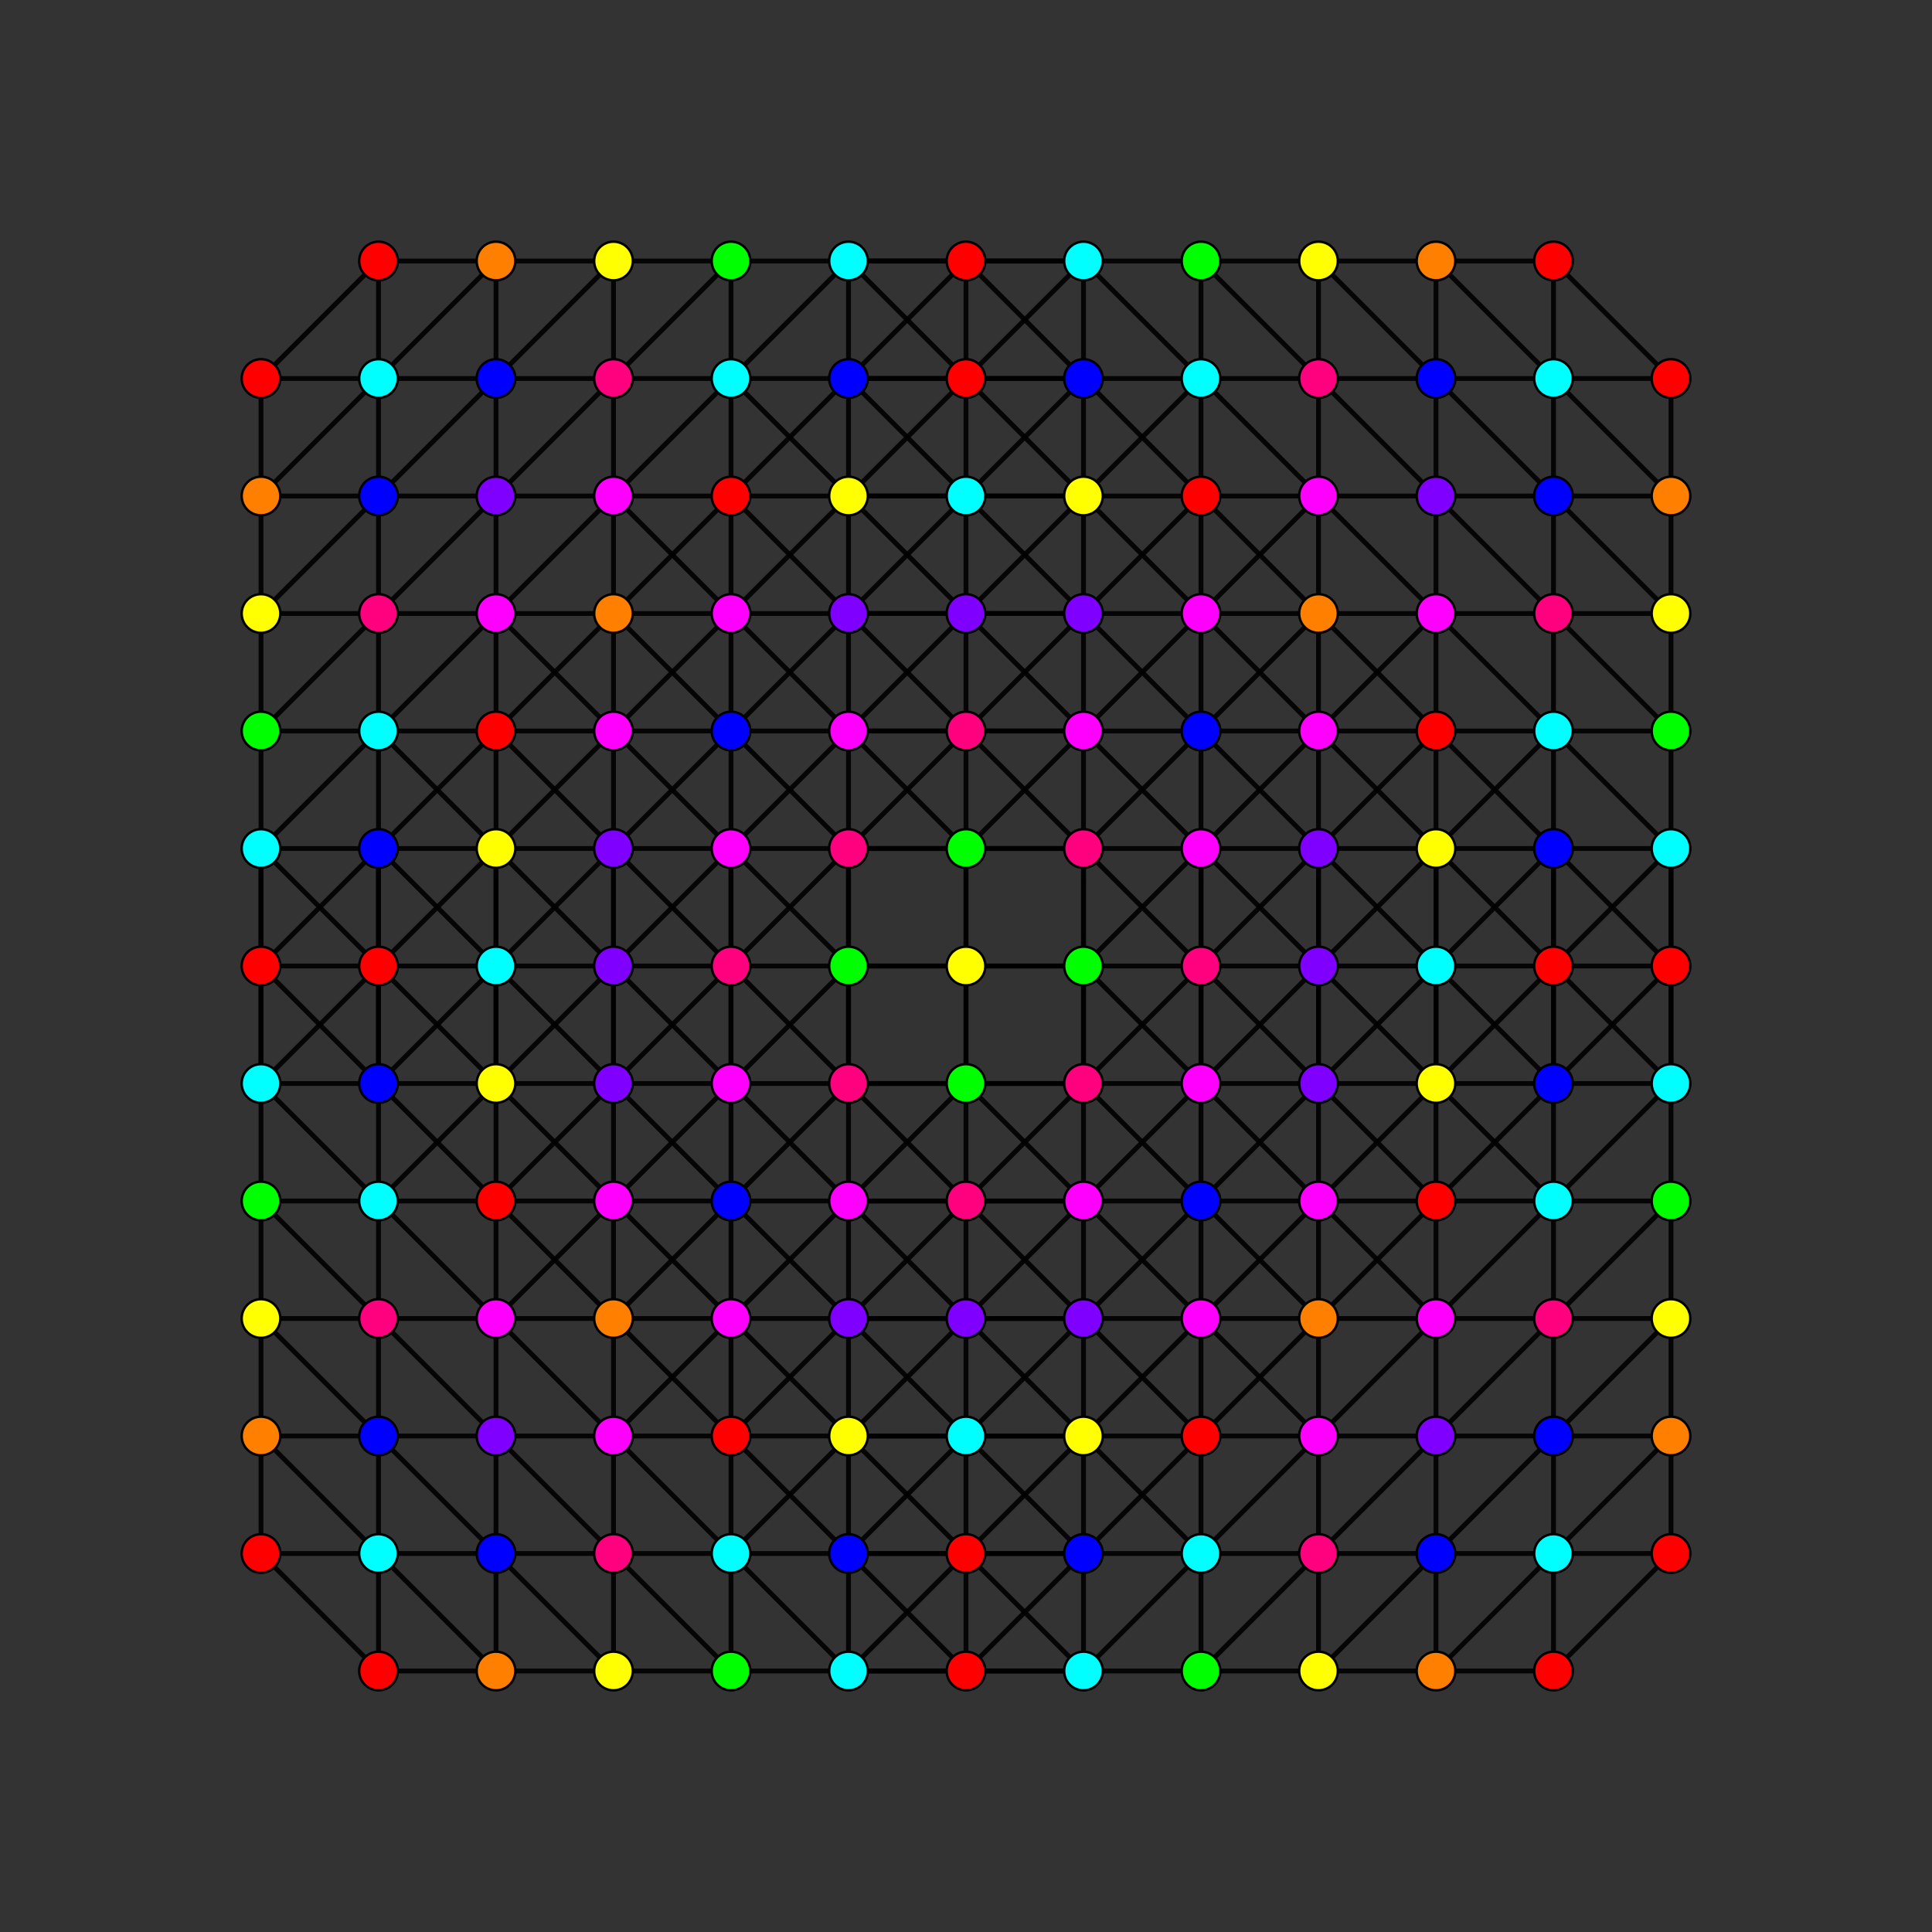<?xml version="1.0" encoding="UTF-8" standalone="no"?>
<svg
xmlns="http://www.w3.org/2000/svg"
version="1.0"
width="1600" height="1600"
id="8-simplex_t023456_A3.svg">
<rect width="100%" height="100%" fill="#333333" stroke="none"/>
<g style="stroke:#000000;stroke-width:4.0;stroke-opacity:0.90;">
<line x1="897.308" y1="897.308" x2="897.308" y2="897.308"/>
<line x1="897.308" y1="897.308" x2="897.308" y2="994.616"/>
<line x1="897.308" y1="897.308" x2="994.616" y2="800.000"/>
<line x1="897.308" y1="897.308" x2="897.308" y2="702.692"/>
<line x1="897.308" y1="897.308" x2="800.000" y2="994.616"/>
<line x1="897.308" y1="897.308" x2="702.692" y2="897.308"/>
<line x1="897.308" y1="994.616" x2="897.308" y2="994.616"/>
<line x1="897.308" y1="994.616" x2="897.308" y2="1091.924"/>
<line x1="897.308" y1="994.616" x2="994.616" y2="994.616"/>
<line x1="897.308" y1="994.616" x2="800.000" y2="1091.924"/>
<line x1="897.308" y1="994.616" x2="702.692" y2="994.616"/>
<line x1="897.308" y1="1091.924" x2="897.308" y2="1091.924"/>
<line x1="897.308" y1="1091.924" x2="897.308" y2="1189.232"/>
<line x1="897.308" y1="1091.924" x2="994.616" y2="1091.924"/>
<line x1="897.308" y1="1091.924" x2="800.000" y2="1189.232"/>
<line x1="897.308" y1="1091.924" x2="702.692" y2="1091.924"/>
<line x1="897.308" y1="1189.232" x2="897.308" y2="1189.232"/>
<line x1="897.308" y1="1189.232" x2="897.308" y2="1286.540"/>
<line x1="897.308" y1="1189.232" x2="994.616" y2="1189.232"/>
<line x1="897.308" y1="1189.232" x2="800.000" y2="1286.540"/>
<line x1="897.308" y1="1189.232" x2="702.692" y2="1189.232"/>
<line x1="897.308" y1="1286.540" x2="897.308" y2="1286.540"/>
<line x1="897.308" y1="1286.540" x2="994.616" y2="1286.540"/>
<line x1="897.308" y1="1286.540" x2="800.000" y2="1383.848"/>
<line x1="897.308" y1="1286.540" x2="702.692" y2="1286.540"/>
<line x1="994.616" y1="800.000" x2="994.616" y2="800.000"/>
<line x1="994.616" y1="800.000" x2="1091.924" y2="800.000"/>
<line x1="994.616" y1="800.000" x2="897.308" y2="702.692"/>
<line x1="994.616" y1="994.616" x2="994.616" y2="994.616"/>
<line x1="994.616" y1="994.616" x2="994.616" y2="1091.924"/>
<line x1="994.616" y1="994.616" x2="1091.924" y2="897.308"/>
<line x1="994.616" y1="994.616" x2="897.308" y2="897.308"/>
<line x1="994.616" y1="994.616" x2="897.308" y2="1091.924"/>
<line x1="994.616" y1="1091.924" x2="994.616" y2="1091.924"/>
<line x1="994.616" y1="1091.924" x2="994.616" y2="1189.232"/>
<line x1="994.616" y1="1091.924" x2="1091.924" y2="1091.924"/>
<line x1="994.616" y1="1091.924" x2="897.308" y2="994.616"/>
<line x1="994.616" y1="1091.924" x2="897.308" y2="1189.232"/>
<line x1="994.616" y1="1189.232" x2="994.616" y2="1189.232"/>
<line x1="994.616" y1="1189.232" x2="994.616" y2="1286.540"/>
<line x1="994.616" y1="1189.232" x2="1091.924" y2="1189.232"/>
<line x1="994.616" y1="1189.232" x2="897.308" y2="1091.924"/>
<line x1="994.616" y1="1189.232" x2="897.308" y2="1286.540"/>
<line x1="994.616" y1="1286.540" x2="994.616" y2="1286.540"/>
<line x1="994.616" y1="1286.540" x2="1091.924" y2="1286.540"/>
<line x1="994.616" y1="1286.540" x2="897.308" y2="1189.232"/>
<line x1="994.616" y1="1286.540" x2="897.308" y2="1383.848"/>
<line x1="1091.924" y1="800.000" x2="1091.924" y2="800.000"/>
<line x1="1091.924" y1="800.000" x2="1091.924" y2="897.308"/>
<line x1="1091.924" y1="800.000" x2="1189.232" y2="800.000"/>
<line x1="1091.924" y1="800.000" x2="1091.924" y2="702.692"/>
<line x1="1091.924" y1="800.000" x2="994.616" y2="897.308"/>
<line x1="1091.924" y1="800.000" x2="994.616" y2="702.692"/>
<line x1="1091.924" y1="897.308" x2="1091.924" y2="897.308"/>
<line x1="1091.924" y1="897.308" x2="1189.232" y2="897.308"/>
<line x1="1091.924" y1="897.308" x2="1091.924" y2="702.692"/>
<line x1="1091.924" y1="897.308" x2="994.616" y2="897.308"/>
<line x1="1091.924" y1="1091.924" x2="1091.924" y2="1091.924"/>
<line x1="1091.924" y1="1091.924" x2="1091.924" y2="1189.232"/>
<line x1="1091.924" y1="1091.924" x2="1189.232" y2="994.616"/>
<line x1="1091.924" y1="1091.924" x2="1091.924" y2="994.616"/>
<line x1="1091.924" y1="1091.924" x2="994.616" y2="1189.232"/>
<line x1="1091.924" y1="1189.232" x2="1091.924" y2="1189.232"/>
<line x1="1091.924" y1="1189.232" x2="1091.924" y2="1286.540"/>
<line x1="1091.924" y1="1189.232" x2="1189.232" y2="1189.232"/>
<line x1="1091.924" y1="1189.232" x2="994.616" y2="1286.540"/>
<line x1="1091.924" y1="1286.540" x2="1091.924" y2="1286.540"/>
<line x1="1091.924" y1="1286.540" x2="1189.232" y2="1286.540"/>
<line x1="1091.924" y1="1286.540" x2="994.616" y2="1383.848"/>
<line x1="1189.232" y1="800.000" x2="1189.232" y2="800.000"/>
<line x1="1189.232" y1="800.000" x2="1189.232" y2="897.308"/>
<line x1="1189.232" y1="800.000" x2="1286.540" y2="800.000"/>
<line x1="1189.232" y1="800.000" x2="1189.232" y2="702.692"/>
<line x1="1189.232" y1="800.000" x2="1091.924" y2="897.308"/>
<line x1="1189.232" y1="800.000" x2="1091.924" y2="702.692"/>
<line x1="1189.232" y1="897.308" x2="1189.232" y2="897.308"/>
<line x1="1189.232" y1="897.308" x2="1189.232" y2="994.616"/>
<line x1="1189.232" y1="897.308" x2="1286.540" y2="897.308"/>
<line x1="1189.232" y1="897.308" x2="1189.232" y2="702.692"/>
<line x1="1189.232" y1="897.308" x2="1091.924" y2="994.616"/>
<line x1="1189.232" y1="994.616" x2="1189.232" y2="994.616"/>
<line x1="1189.232" y1="994.616" x2="1286.540" y2="994.616"/>
<line x1="1189.232" y1="994.616" x2="1091.924" y2="994.616"/>
<line x1="1189.232" y1="1189.232" x2="1189.232" y2="1189.232"/>
<line x1="1189.232" y1="1189.232" x2="1189.232" y2="1286.540"/>
<line x1="1189.232" y1="1189.232" x2="1286.540" y2="1091.924"/>
<line x1="1189.232" y1="1189.232" x2="1189.232" y2="1091.924"/>
<line x1="1189.232" y1="1189.232" x2="1091.924" y2="1286.540"/>
<line x1="1189.232" y1="1286.540" x2="1189.232" y2="1286.540"/>
<line x1="1189.232" y1="1286.540" x2="1286.540" y2="1286.540"/>
<line x1="1189.232" y1="1286.540" x2="1091.924" y2="1383.848"/>
<line x1="1286.540" y1="800.000" x2="1286.540" y2="800.000"/>
<line x1="1286.540" y1="800.000" x2="1286.540" y2="897.308"/>
<line x1="1286.540" y1="800.000" x2="1383.848" y2="800.000"/>
<line x1="1286.540" y1="800.000" x2="1286.540" y2="702.692"/>
<line x1="1286.540" y1="800.000" x2="1189.232" y2="897.308"/>
<line x1="1286.540" y1="800.000" x2="1189.232" y2="702.692"/>
<line x1="1286.540" y1="897.308" x2="1286.540" y2="897.308"/>
<line x1="1286.540" y1="897.308" x2="1286.540" y2="994.616"/>
<line x1="1286.540" y1="897.308" x2="1383.848" y2="897.308"/>
<line x1="1286.540" y1="897.308" x2="1286.540" y2="702.692"/>
<line x1="1286.540" y1="897.308" x2="1189.232" y2="994.616"/>
<line x1="1286.540" y1="994.616" x2="1286.540" y2="994.616"/>
<line x1="1286.540" y1="994.616" x2="1286.540" y2="1091.924"/>
<line x1="1286.540" y1="994.616" x2="1383.848" y2="994.616"/>
<line x1="1286.540" y1="994.616" x2="1189.232" y2="1091.924"/>
<line x1="1286.540" y1="1091.924" x2="1286.540" y2="1091.924"/>
<line x1="1286.540" y1="1091.924" x2="1383.848" y2="1091.924"/>
<line x1="1286.540" y1="1091.924" x2="1189.232" y2="1091.924"/>
<line x1="1286.540" y1="1286.540" x2="1286.540" y2="1286.540"/>
<line x1="1286.540" y1="1286.540" x2="1383.848" y2="1189.232"/>
<line x1="1286.540" y1="1286.540" x2="1383.848" y2="1286.540"/>
<line x1="1286.540" y1="1286.540" x2="1286.540" y2="1189.232"/>
<line x1="1286.540" y1="1286.540" x2="1189.232" y2="1383.848"/>
<line x1="1383.848" y1="800.000" x2="1383.848" y2="800.000"/>
<line x1="1383.848" y1="800.000" x2="1383.848" y2="897.308"/>
<line x1="1383.848" y1="800.000" x2="1383.848" y2="702.692"/>
<line x1="1383.848" y1="800.000" x2="1286.540" y2="897.308"/>
<line x1="1383.848" y1="800.000" x2="1286.540" y2="702.692"/>
<line x1="1383.848" y1="897.308" x2="1383.848" y2="897.308"/>
<line x1="1383.848" y1="897.308" x2="1383.848" y2="994.616"/>
<line x1="1383.848" y1="897.308" x2="1383.848" y2="702.692"/>
<line x1="1383.848" y1="897.308" x2="1286.540" y2="994.616"/>
<line x1="1383.848" y1="994.616" x2="1383.848" y2="994.616"/>
<line x1="1383.848" y1="994.616" x2="1383.848" y2="1091.924"/>
<line x1="1383.848" y1="994.616" x2="1286.540" y2="1091.924"/>
<line x1="1383.848" y1="1091.924" x2="1383.848" y2="1091.924"/>
<line x1="1383.848" y1="1091.924" x2="1383.848" y2="1189.232"/>
<line x1="1383.848" y1="1091.924" x2="1286.540" y2="1189.232"/>
<line x1="1383.848" y1="1189.232" x2="1383.848" y2="1189.232"/>
<line x1="1383.848" y1="1189.232" x2="1383.848" y2="1286.540"/>
<line x1="1383.848" y1="1189.232" x2="1286.540" y2="1189.232"/>
<line x1="1383.848" y1="1286.540" x2="1383.848" y2="1286.540"/>
<line x1="1383.848" y1="1286.540" x2="1286.540" y2="1383.848"/>
<line x1="897.308" y1="702.692" x2="897.308" y2="702.692"/>
<line x1="897.308" y1="702.692" x2="897.308" y2="605.384"/>
<line x1="897.308" y1="702.692" x2="702.692" y2="702.692"/>
<line x1="897.308" y1="702.692" x2="800.000" y2="605.384"/>
<line x1="897.308" y1="897.308" x2="800.000" y2="897.308"/>
<line x1="897.308" y1="994.616" x2="800.000" y2="994.616"/>
<line x1="897.308" y1="1091.924" x2="800.000" y2="1091.924"/>
<line x1="897.308" y1="1189.232" x2="800.000" y2="1189.232"/>
<line x1="1091.924" y1="702.692" x2="1091.924" y2="702.692"/>
<line x1="1091.924" y1="702.692" x2="1189.232" y2="702.692"/>
<line x1="1091.924" y1="702.692" x2="994.616" y2="605.384"/>
<line x1="1091.924" y1="702.692" x2="994.616" y2="702.692"/>
<line x1="1091.924" y1="994.616" x2="1091.924" y2="994.616"/>
<line x1="1091.924" y1="994.616" x2="994.616" y2="897.308"/>
<line x1="1091.924" y1="994.616" x2="994.616" y2="994.616"/>
<line x1="1091.924" y1="1091.924" x2="1189.232" y2="1091.924"/>
<line x1="1091.924" y1="1091.924" x2="994.616" y2="994.616"/>
<line x1="1091.924" y1="1189.232" x2="994.616" y2="1091.924"/>
<line x1="1189.232" y1="702.692" x2="1189.232" y2="702.692"/>
<line x1="1189.232" y1="702.692" x2="1286.540" y2="702.692"/>
<line x1="1189.232" y1="702.692" x2="1189.232" y2="605.384"/>
<line x1="1189.232" y1="702.692" x2="1091.924" y2="605.384"/>
<line x1="1189.232" y1="1091.924" x2="1189.232" y2="994.616"/>
<line x1="1189.232" y1="1189.232" x2="1286.540" y2="1189.232"/>
<line x1="1286.540" y1="702.692" x2="1286.540" y2="702.692"/>
<line x1="1286.540" y1="702.692" x2="1383.848" y2="702.692"/>
<line x1="1286.540" y1="702.692" x2="1286.540" y2="605.384"/>
<line x1="1286.540" y1="702.692" x2="1189.232" y2="605.384"/>
<line x1="1286.540" y1="1189.232" x2="1286.540" y2="1189.232"/>
<line x1="1286.540" y1="1189.232" x2="1286.540" y2="1091.924"/>
<line x1="1383.848" y1="702.692" x2="1383.848" y2="702.692"/>
<line x1="1383.848" y1="702.692" x2="1383.848" y2="605.384"/>
<line x1="1383.848" y1="702.692" x2="1286.540" y2="605.384"/>
<line x1="897.308" y1="605.384" x2="897.308" y2="605.384"/>
<line x1="897.308" y1="605.384" x2="994.616" y2="605.384"/>
<line x1="897.308" y1="605.384" x2="897.308" y2="508.076"/>
<line x1="897.308" y1="605.384" x2="702.692" y2="605.384"/>
<line x1="897.308" y1="605.384" x2="800.000" y2="508.076"/>
<line x1="897.308" y1="702.692" x2="994.616" y2="605.384"/>
<line x1="897.308" y1="702.692" x2="800.000" y2="702.692"/>
<line x1="897.308" y1="897.308" x2="994.616" y2="897.308"/>
<line x1="994.616" y1="605.384" x2="994.616" y2="605.384"/>
<line x1="994.616" y1="605.384" x2="994.616" y2="508.076"/>
<line x1="994.616" y1="605.384" x2="897.308" y2="508.076"/>
<line x1="994.616" y1="897.308" x2="994.616" y2="897.308"/>
<line x1="994.616" y1="897.308" x2="994.616" y2="994.616"/>
<line x1="994.616" y1="897.308" x2="994.616" y2="702.692"/>
<line x1="1189.232" y1="605.384" x2="1189.232" y2="605.384"/>
<line x1="1189.232" y1="605.384" x2="1286.540" y2="605.384"/>
<line x1="1189.232" y1="605.384" x2="1091.924" y2="508.076"/>
<line x1="1189.232" y1="605.384" x2="1091.924" y2="605.384"/>
<line x1="1189.232" y1="994.616" x2="1091.924" y2="897.308"/>
<line x1="1189.232" y1="1091.924" x2="1189.232" y2="1091.924"/>
<line x1="1189.232" y1="1091.924" x2="1091.924" y2="994.616"/>
<line x1="1286.540" y1="605.384" x2="1286.540" y2="605.384"/>
<line x1="1286.540" y1="605.384" x2="1383.848" y2="605.384"/>
<line x1="1286.540" y1="605.384" x2="1286.540" y2="508.076"/>
<line x1="1286.540" y1="605.384" x2="1189.232" y2="508.076"/>
<line x1="1383.848" y1="605.384" x2="1383.848" y2="605.384"/>
<line x1="1383.848" y1="605.384" x2="1383.848" y2="508.076"/>
<line x1="1383.848" y1="605.384" x2="1286.540" y2="508.076"/>
<line x1="897.308" y1="508.076" x2="897.308" y2="508.076"/>
<line x1="897.308" y1="508.076" x2="994.616" y2="508.076"/>
<line x1="897.308" y1="508.076" x2="897.308" y2="410.768"/>
<line x1="897.308" y1="508.076" x2="702.692" y2="508.076"/>
<line x1="897.308" y1="508.076" x2="800.000" y2="410.768"/>
<line x1="897.308" y1="605.384" x2="994.616" y2="508.076"/>
<line x1="897.308" y1="605.384" x2="800.000" y2="605.384"/>
<line x1="897.308" y1="702.692" x2="994.616" y2="702.692"/>
<line x1="994.616" y1="508.076" x2="994.616" y2="508.076"/>
<line x1="994.616" y1="508.076" x2="1091.924" y2="508.076"/>
<line x1="994.616" y1="508.076" x2="994.616" y2="410.768"/>
<line x1="994.616" y1="508.076" x2="897.308" y2="410.768"/>
<line x1="994.616" y1="702.692" x2="994.616" y2="702.692"/>
<line x1="994.616" y1="702.692" x2="1091.924" y2="605.384"/>
<line x1="994.616" y1="702.692" x2="994.616" y2="605.384"/>
<line x1="1091.924" y1="508.076" x2="1091.924" y2="508.076"/>
<line x1="1091.924" y1="508.076" x2="1091.924" y2="605.384"/>
<line x1="1091.924" y1="508.076" x2="1091.924" y2="410.768"/>
<line x1="1091.924" y1="508.076" x2="994.616" y2="410.768"/>
<line x1="1091.924" y1="605.384" x2="1091.924" y2="605.384"/>
<line x1="1091.924" y1="605.384" x2="994.616" y2="605.384"/>
<line x1="1091.924" y1="897.308" x2="1091.924" y2="994.616"/>
<line x1="1286.540" y1="508.076" x2="1286.540" y2="508.076"/>
<line x1="1286.540" y1="508.076" x2="1383.848" y2="508.076"/>
<line x1="1286.540" y1="508.076" x2="1189.232" y2="410.768"/>
<line x1="1286.540" y1="508.076" x2="1189.232" y2="508.076"/>
<line x1="1286.540" y1="994.616" x2="1189.232" y2="897.308"/>
<line x1="1383.848" y1="508.076" x2="1383.848" y2="508.076"/>
<line x1="1383.848" y1="508.076" x2="1383.848" y2="410.768"/>
<line x1="1383.848" y1="508.076" x2="1286.540" y2="410.768"/>
<line x1="897.308" y1="410.768" x2="897.308" y2="410.768"/>
<line x1="897.308" y1="410.768" x2="994.616" y2="410.768"/>
<line x1="897.308" y1="410.768" x2="897.308" y2="313.460"/>
<line x1="897.308" y1="410.768" x2="702.692" y2="410.768"/>
<line x1="897.308" y1="410.768" x2="800.000" y2="313.460"/>
<line x1="897.308" y1="508.076" x2="994.616" y2="410.768"/>
<line x1="897.308" y1="508.076" x2="800.000" y2="508.076"/>
<line x1="897.308" y1="897.308" x2="897.308" y2="800.000"/>
<line x1="994.616" y1="410.768" x2="994.616" y2="410.768"/>
<line x1="994.616" y1="410.768" x2="1091.924" y2="410.768"/>
<line x1="994.616" y1="410.768" x2="994.616" y2="313.460"/>
<line x1="994.616" y1="410.768" x2="897.308" y2="313.460"/>
<line x1="994.616" y1="605.384" x2="1091.924" y2="508.076"/>
<line x1="994.616" y1="897.308" x2="994.616" y2="800.000"/>
<line x1="1091.924" y1="410.768" x2="1091.924" y2="410.768"/>
<line x1="1091.924" y1="410.768" x2="1189.232" y2="410.768"/>
<line x1="1091.924" y1="410.768" x2="1091.924" y2="313.460"/>
<line x1="1091.924" y1="410.768" x2="994.616" y2="313.460"/>
<line x1="1091.924" y1="508.076" x2="1189.232" y2="508.076"/>
<line x1="1091.924" y1="702.692" x2="1189.232" y2="605.384"/>
<line x1="1091.924" y1="702.692" x2="1091.924" y2="605.384"/>
<line x1="1189.232" y1="410.768" x2="1189.232" y2="410.768"/>
<line x1="1189.232" y1="410.768" x2="1189.232" y2="508.076"/>
<line x1="1189.232" y1="410.768" x2="1189.232" y2="313.460"/>
<line x1="1189.232" y1="410.768" x2="1091.924" y2="313.460"/>
<line x1="1189.232" y1="508.076" x2="1189.232" y2="605.384"/>
<line x1="1383.848" y1="410.768" x2="1383.848" y2="410.768"/>
<line x1="1383.848" y1="410.768" x2="1286.540" y2="313.460"/>
<line x1="1383.848" y1="410.768" x2="1383.848" y2="313.460"/>
<line x1="1383.848" y1="410.768" x2="1286.540" y2="410.768"/>
<line x1="1383.848" y1="897.308" x2="1286.540" y2="800.000"/>
<line x1="897.308" y1="313.460" x2="897.308" y2="313.460"/>
<line x1="897.308" y1="313.460" x2="994.616" y2="313.460"/>
<line x1="897.308" y1="313.460" x2="702.692" y2="313.460"/>
<line x1="897.308" y1="313.460" x2="800.000" y2="216.152"/>
<line x1="897.308" y1="410.768" x2="994.616" y2="313.460"/>
<line x1="897.308" y1="410.768" x2="800.000" y2="410.768"/>
<line x1="897.308" y1="702.692" x2="897.308" y2="800.000"/>
<line x1="897.308" y1="800.000" x2="897.308" y2="800.000"/>
<line x1="897.308" y1="800.000" x2="994.616" y2="800.000"/>
<line x1="897.308" y1="800.000" x2="702.692" y2="800.000"/>
<line x1="897.308" y1="800.000" x2="800.000" y2="800.000"/>
<line x1="994.616" y1="313.460" x2="994.616" y2="313.460"/>
<line x1="994.616" y1="313.460" x2="1091.924" y2="313.460"/>
<line x1="994.616" y1="313.460" x2="897.308" y2="216.152"/>
<line x1="994.616" y1="508.076" x2="1091.924" y2="410.768"/>
<line x1="994.616" y1="702.692" x2="994.616" y2="800.000"/>
<line x1="1091.924" y1="313.460" x2="1091.924" y2="313.460"/>
<line x1="1091.924" y1="313.460" x2="1189.232" y2="313.460"/>
<line x1="1091.924" y1="313.460" x2="994.616" y2="216.152"/>
<line x1="1091.924" y1="605.384" x2="1189.232" y2="508.076"/>
<line x1="1189.232" y1="313.460" x2="1189.232" y2="313.460"/>
<line x1="1189.232" y1="313.460" x2="1286.540" y2="313.460"/>
<line x1="1189.232" y1="313.460" x2="1091.924" y2="216.152"/>
<line x1="1189.232" y1="410.768" x2="1286.540" y2="410.768"/>
<line x1="1189.232" y1="508.076" x2="1189.232" y2="508.076"/>
<line x1="1189.232" y1="702.692" x2="1286.540" y2="605.384"/>
<line x1="1286.540" y1="313.460" x2="1286.540" y2="313.460"/>
<line x1="1286.540" y1="313.460" x2="1286.540" y2="410.768"/>
<line x1="1286.540" y1="313.460" x2="1383.848" y2="313.460"/>
<line x1="1286.540" y1="313.460" x2="1189.232" y2="216.152"/>
<line x1="1286.540" y1="410.768" x2="1286.540" y2="410.768"/>
<line x1="1286.540" y1="410.768" x2="1286.540" y2="508.076"/>
<line x1="1286.540" y1="800.000" x2="1383.848" y2="702.692"/>
<line x1="1383.848" y1="313.460" x2="1383.848" y2="313.460"/>
<line x1="1383.848" y1="313.460" x2="1286.540" y2="216.152"/>
<line x1="800.000" y1="994.616" x2="800.000" y2="994.616"/>
<line x1="800.000" y1="994.616" x2="800.000" y2="1091.924"/>
<line x1="800.000" y1="994.616" x2="702.692" y2="897.308"/>
<line x1="800.000" y1="1091.924" x2="800.000" y2="1091.924"/>
<line x1="800.000" y1="1091.924" x2="800.000" y2="1189.232"/>
<line x1="800.000" y1="1091.924" x2="702.692" y2="994.616"/>
<line x1="800.000" y1="1091.924" x2="702.692" y2="1091.924"/>
<line x1="800.000" y1="1189.232" x2="800.000" y2="1189.232"/>
<line x1="800.000" y1="1189.232" x2="800.000" y2="1286.540"/>
<line x1="800.000" y1="1189.232" x2="702.692" y2="1091.924"/>
<line x1="800.000" y1="1189.232" x2="702.692" y2="1189.232"/>
<line x1="800.000" y1="1286.540" x2="800.000" y2="1286.540"/>
<line x1="800.000" y1="1286.540" x2="800.000" y2="1383.848"/>
<line x1="800.000" y1="1286.540" x2="897.308" y2="1286.540"/>
<line x1="800.000" y1="1286.540" x2="702.692" y2="1189.232"/>
<line x1="800.000" y1="1286.540" x2="702.692" y2="1286.540"/>
<line x1="800.000" y1="1383.848" x2="800.000" y2="1383.848"/>
<line x1="800.000" y1="1383.848" x2="897.308" y2="1383.848"/>
<line x1="800.000" y1="1383.848" x2="702.692" y2="1286.540"/>
<line x1="800.000" y1="1383.848" x2="702.692" y2="1383.848"/>
<line x1="897.308" y1="1286.540" x2="897.308" y2="1383.848"/>
<line x1="897.308" y1="1383.848" x2="897.308" y2="1383.848"/>
<line x1="897.308" y1="1383.848" x2="994.616" y2="1383.848"/>
<line x1="897.308" y1="1383.848" x2="702.692" y2="1383.848"/>
<line x1="994.616" y1="1286.540" x2="994.616" y2="1383.848"/>
<line x1="994.616" y1="1383.848" x2="994.616" y2="1383.848"/>
<line x1="994.616" y1="1383.848" x2="1091.924" y2="1383.848"/>
<line x1="1091.924" y1="1286.540" x2="1091.924" y2="1383.848"/>
<line x1="1091.924" y1="1383.848" x2="1091.924" y2="1383.848"/>
<line x1="1091.924" y1="1383.848" x2="1189.232" y2="1383.848"/>
<line x1="1189.232" y1="1383.848" x2="1189.232" y2="1383.848"/>
<line x1="1189.232" y1="1383.848" x2="1286.540" y2="1383.848"/>
<line x1="1189.232" y1="1383.848" x2="1189.232" y2="1286.540"/>
<line x1="1286.540" y1="1286.540" x2="1286.540" y2="1383.848"/>
<line x1="1286.540" y1="1383.848" x2="1286.540" y2="1383.848"/>
<line x1="702.692" y1="897.308" x2="702.692" y2="897.308"/>
<line x1="702.692" y1="897.308" x2="702.692" y2="994.616"/>
<line x1="702.692" y1="897.308" x2="702.692" y2="702.692"/>
<line x1="702.692" y1="897.308" x2="605.384" y2="800.000"/>
<line x1="702.692" y1="994.616" x2="702.692" y2="994.616"/>
<line x1="702.692" y1="994.616" x2="702.692" y2="1091.924"/>
<line x1="702.692" y1="994.616" x2="605.384" y2="994.616"/>
<line x1="702.692" y1="1091.924" x2="702.692" y2="1091.924"/>
<line x1="702.692" y1="1091.924" x2="702.692" y2="1189.232"/>
<line x1="702.692" y1="1091.924" x2="605.384" y2="1091.924"/>
<line x1="702.692" y1="1189.232" x2="702.692" y2="1189.232"/>
<line x1="702.692" y1="1189.232" x2="702.692" y2="1286.540"/>
<line x1="702.692" y1="1189.232" x2="605.384" y2="1189.232"/>
<line x1="702.692" y1="1286.540" x2="702.692" y2="1286.540"/>
<line x1="702.692" y1="1286.540" x2="605.384" y2="1286.540"/>
<line x1="897.308" y1="994.616" x2="994.616" y2="897.308"/>
<line x1="897.308" y1="994.616" x2="800.000" y2="897.308"/>
<line x1="897.308" y1="1091.924" x2="800.000" y2="994.616"/>
<line x1="897.308" y1="1189.232" x2="800.000" y2="1091.924"/>
<line x1="897.308" y1="1286.540" x2="800.000" y2="1189.232"/>
<line x1="994.616" y1="897.308" x2="897.308" y2="800.000"/>
<line x1="994.616" y1="1091.924" x2="1091.924" y2="994.616"/>
<line x1="1091.924" y1="897.308" x2="994.616" y2="800.000"/>
<line x1="1091.924" y1="1189.232" x2="1189.232" y2="1091.924"/>
<line x1="1189.232" y1="897.308" x2="1091.924" y2="800.000"/>
<line x1="1189.232" y1="1286.540" x2="1286.540" y2="1189.232"/>
<line x1="1286.540" y1="897.308" x2="1189.232" y2="800.000"/>
<line x1="702.692" y1="702.692" x2="702.692" y2="702.692"/>
<line x1="702.692" y1="702.692" x2="800.000" y2="605.384"/>
<line x1="702.692" y1="702.692" x2="702.692" y2="605.384"/>
<line x1="702.692" y1="702.692" x2="605.384" y2="800.000"/>
<line x1="702.692" y1="897.308" x2="800.000" y2="897.308"/>
<line x1="702.692" y1="897.308" x2="605.384" y2="994.616"/>
<line x1="702.692" y1="994.616" x2="800.000" y2="994.616"/>
<line x1="702.692" y1="994.616" x2="605.384" y2="1091.924"/>
<line x1="702.692" y1="1091.924" x2="605.384" y2="1189.232"/>
<line x1="702.692" y1="1189.232" x2="605.384" y2="1286.540"/>
<line x1="800.000" y1="605.384" x2="800.000" y2="605.384"/>
<line x1="800.000" y1="605.384" x2="800.000" y2="508.076"/>
<line x1="800.000" y1="897.308" x2="800.000" y2="897.308"/>
<line x1="800.000" y1="897.308" x2="800.000" y2="994.616"/>
<line x1="800.000" y1="897.308" x2="800.000" y2="702.692"/>
<line x1="800.000" y1="897.308" x2="702.692" y2="994.616"/>
<line x1="800.000" y1="994.616" x2="702.692" y2="1091.924"/>
<line x1="800.000" y1="1091.924" x2="702.692" y2="1189.232"/>
<line x1="800.000" y1="1189.232" x2="702.692" y2="1286.540"/>
<line x1="994.616" y1="702.692" x2="897.308" y2="605.384"/>
<line x1="994.616" y1="702.692" x2="897.308" y2="800.000"/>
<line x1="1091.924" y1="702.692" x2="994.616" y2="800.000"/>
<line x1="1189.232" y1="702.692" x2="1091.924" y2="800.000"/>
<line x1="1286.540" y1="702.692" x2="1189.232" y2="800.000"/>
<line x1="702.692" y1="605.384" x2="702.692" y2="605.384"/>
<line x1="702.692" y1="605.384" x2="800.000" y2="508.076"/>
<line x1="702.692" y1="605.384" x2="702.692" y2="508.076"/>
<line x1="702.692" y1="605.384" x2="605.384" y2="605.384"/>
<line x1="702.692" y1="702.692" x2="800.000" y2="702.692"/>
<line x1="702.692" y1="702.692" x2="605.384" y2="605.384"/>
<line x1="702.692" y1="897.308" x2="605.384" y2="897.308"/>
<line x1="800.000" y1="508.076" x2="800.000" y2="508.076"/>
<line x1="800.000" y1="508.076" x2="800.000" y2="410.768"/>
<line x1="800.000" y1="508.076" x2="702.692" y2="508.076"/>
<line x1="800.000" y1="702.692" x2="800.000" y2="702.692"/>
<line x1="800.000" y1="702.692" x2="897.308" y2="605.384"/>
<line x1="800.000" y1="702.692" x2="800.000" y2="605.384"/>
<line x1="800.000" y1="702.692" x2="702.692" y2="605.384"/>
<line x1="1091.924" y1="605.384" x2="994.616" y2="508.076"/>
<line x1="702.692" y1="508.076" x2="702.692" y2="508.076"/>
<line x1="702.692" y1="508.076" x2="800.000" y2="410.768"/>
<line x1="702.692" y1="508.076" x2="702.692" y2="410.768"/>
<line x1="702.692" y1="508.076" x2="605.384" y2="508.076"/>
<line x1="702.692" y1="605.384" x2="800.000" y2="605.384"/>
<line x1="702.692" y1="605.384" x2="605.384" y2="508.076"/>
<line x1="702.692" y1="702.692" x2="605.384" y2="702.692"/>
<line x1="800.000" y1="410.768" x2="800.000" y2="410.768"/>
<line x1="800.000" y1="410.768" x2="800.000" y2="313.460"/>
<line x1="800.000" y1="410.768" x2="702.692" y2="410.768"/>
<line x1="800.000" y1="605.384" x2="897.308" y2="508.076"/>
<line x1="800.000" y1="605.384" x2="702.692" y2="508.076"/>
<line x1="1189.232" y1="508.076" x2="1091.924" y2="410.768"/>
<line x1="702.692" y1="410.768" x2="702.692" y2="410.768"/>
<line x1="702.692" y1="410.768" x2="800.000" y2="313.460"/>
<line x1="702.692" y1="410.768" x2="702.692" y2="313.460"/>
<line x1="702.692" y1="410.768" x2="605.384" y2="410.768"/>
<line x1="702.692" y1="508.076" x2="605.384" y2="410.768"/>
<line x1="702.692" y1="897.308" x2="702.692" y2="800.000"/>
<line x1="800.000" y1="313.460" x2="800.000" y2="313.460"/>
<line x1="800.000" y1="313.460" x2="897.308" y2="313.460"/>
<line x1="800.000" y1="313.460" x2="800.000" y2="216.152"/>
<line x1="800.000" y1="313.460" x2="702.692" y2="313.460"/>
<line x1="800.000" y1="508.076" x2="897.308" y2="410.768"/>
<line x1="800.000" y1="508.076" x2="702.692" y2="410.768"/>
<line x1="800.000" y1="897.308" x2="800.000" y2="800.000"/>
<line x1="897.308" y1="313.460" x2="897.308" y2="216.152"/>
<line x1="994.616" y1="313.460" x2="994.616" y2="216.152"/>
<line x1="1091.924" y1="313.460" x2="1091.924" y2="216.152"/>
<line x1="1286.540" y1="313.460" x2="1286.540" y2="216.152"/>
<line x1="1286.540" y1="410.768" x2="1189.232" y2="313.460"/>
<line x1="702.692" y1="313.460" x2="702.692" y2="313.460"/>
<line x1="702.692" y1="313.460" x2="800.000" y2="216.152"/>
<line x1="702.692" y1="313.460" x2="605.384" y2="313.460"/>
<line x1="702.692" y1="410.768" x2="605.384" y2="313.460"/>
<line x1="702.692" y1="702.692" x2="702.692" y2="800.000"/>
<line x1="702.692" y1="800.000" x2="702.692" y2="800.000"/>
<line x1="702.692" y1="800.000" x2="800.000" y2="800.000"/>
<line x1="702.692" y1="800.000" x2="605.384" y2="800.000"/>
<line x1="800.000" y1="216.152" x2="800.000" y2="216.152"/>
<line x1="800.000" y1="216.152" x2="897.308" y2="216.152"/>
<line x1="800.000" y1="216.152" x2="702.692" y2="216.152"/>
<line x1="800.000" y1="410.768" x2="897.308" y2="313.460"/>
<line x1="800.000" y1="410.768" x2="702.692" y2="313.460"/>
<line x1="800.000" y1="702.692" x2="800.000" y2="800.000"/>
<line x1="800.000" y1="800.000" x2="800.000" y2="800.000"/>
<line x1="897.308" y1="216.152" x2="897.308" y2="216.152"/>
<line x1="897.308" y1="216.152" x2="994.616" y2="216.152"/>
<line x1="897.308" y1="216.152" x2="702.692" y2="216.152"/>
<line x1="994.616" y1="216.152" x2="994.616" y2="216.152"/>
<line x1="994.616" y1="216.152" x2="1091.924" y2="216.152"/>
<line x1="1091.924" y1="216.152" x2="1091.924" y2="216.152"/>
<line x1="1091.924" y1="216.152" x2="1189.232" y2="216.152"/>
<line x1="1189.232" y1="216.152" x2="1189.232" y2="216.152"/>
<line x1="1189.232" y1="216.152" x2="1189.232" y2="313.460"/>
<line x1="1189.232" y1="216.152" x2="1286.540" y2="216.152"/>
<line x1="1286.540" y1="216.152" x2="1286.540" y2="216.152"/>
<line x1="702.692" y1="1091.924" x2="605.384" y2="994.616"/>
<line x1="702.692" y1="1189.232" x2="605.384" y2="1091.924"/>
<line x1="702.692" y1="1286.540" x2="702.692" y2="1383.848"/>
<line x1="702.692" y1="1286.540" x2="605.384" y2="1189.232"/>
<line x1="702.692" y1="1383.848" x2="702.692" y2="1383.848"/>
<line x1="702.692" y1="1383.848" x2="605.384" y2="1286.540"/>
<line x1="702.692" y1="1383.848" x2="605.384" y2="1383.848"/>
<line x1="605.384" y1="800.000" x2="605.384" y2="800.000"/>
<line x1="605.384" y1="800.000" x2="508.076" y2="800.000"/>
<line x1="605.384" y1="994.616" x2="605.384" y2="994.616"/>
<line x1="605.384" y1="994.616" x2="605.384" y2="1091.924"/>
<line x1="605.384" y1="994.616" x2="508.076" y2="897.308"/>
<line x1="605.384" y1="1091.924" x2="605.384" y2="1091.924"/>
<line x1="605.384" y1="1091.924" x2="605.384" y2="1189.232"/>
<line x1="605.384" y1="1091.924" x2="508.076" y2="1091.924"/>
<line x1="605.384" y1="1189.232" x2="605.384" y2="1189.232"/>
<line x1="605.384" y1="1189.232" x2="605.384" y2="1286.540"/>
<line x1="605.384" y1="1189.232" x2="508.076" y2="1189.232"/>
<line x1="605.384" y1="1286.540" x2="605.384" y2="1286.540"/>
<line x1="605.384" y1="1286.540" x2="508.076" y2="1286.540"/>
<line x1="702.692" y1="994.616" x2="605.384" y2="897.308"/>
<line x1="605.384" y1="605.384" x2="605.384" y2="605.384"/>
<line x1="605.384" y1="605.384" x2="702.692" y2="508.076"/>
<line x1="605.384" y1="605.384" x2="605.384" y2="508.076"/>
<line x1="605.384" y1="605.384" x2="508.076" y2="702.692"/>
<line x1="605.384" y1="897.308" x2="605.384" y2="897.308"/>
<line x1="605.384" y1="897.308" x2="605.384" y2="994.616"/>
<line x1="605.384" y1="897.308" x2="605.384" y2="702.692"/>
<line x1="605.384" y1="897.308" x2="508.076" y2="994.616"/>
<line x1="605.384" y1="994.616" x2="508.076" y2="1091.924"/>
<line x1="605.384" y1="1091.924" x2="508.076" y2="1189.232"/>
<line x1="702.692" y1="605.384" x2="605.384" y2="702.692"/>
<line x1="605.384" y1="508.076" x2="605.384" y2="508.076"/>
<line x1="605.384" y1="508.076" x2="702.692" y2="410.768"/>
<line x1="605.384" y1="508.076" x2="605.384" y2="410.768"/>
<line x1="605.384" y1="508.076" x2="508.076" y2="508.076"/>
<line x1="605.384" y1="702.692" x2="605.384" y2="702.692"/>
<line x1="605.384" y1="702.692" x2="605.384" y2="605.384"/>
<line x1="605.384" y1="702.692" x2="508.076" y2="605.384"/>
<line x1="605.384" y1="897.308" x2="508.076" y2="897.308"/>
<line x1="605.384" y1="994.616" x2="508.076" y2="994.616"/>
<line x1="605.384" y1="410.768" x2="605.384" y2="410.768"/>
<line x1="605.384" y1="410.768" x2="702.692" y2="313.460"/>
<line x1="605.384" y1="410.768" x2="605.384" y2="313.460"/>
<line x1="605.384" y1="410.768" x2="508.076" y2="410.768"/>
<line x1="605.384" y1="605.384" x2="508.076" y2="508.076"/>
<line x1="605.384" y1="702.692" x2="508.076" y2="702.692"/>
<line x1="605.384" y1="897.308" x2="605.384" y2="800.000"/>
<line x1="702.692" y1="313.460" x2="702.692" y2="216.152"/>
<line x1="605.384" y1="313.460" x2="605.384" y2="313.460"/>
<line x1="605.384" y1="313.460" x2="702.692" y2="216.152"/>
<line x1="605.384" y1="313.460" x2="508.076" y2="313.460"/>
<line x1="605.384" y1="508.076" x2="508.076" y2="410.768"/>
<line x1="605.384" y1="605.384" x2="508.076" y2="605.384"/>
<line x1="605.384" y1="702.692" x2="605.384" y2="800.000"/>
<line x1="702.692" y1="216.152" x2="702.692" y2="216.152"/>
<line x1="702.692" y1="216.152" x2="605.384" y2="216.152"/>
<line x1="605.384" y1="897.308" x2="508.076" y2="800.000"/>
<line x1="605.384" y1="1189.232" x2="508.076" y2="1091.924"/>
<line x1="605.384" y1="1286.540" x2="605.384" y2="1383.848"/>
<line x1="605.384" y1="1286.540" x2="508.076" y2="1189.232"/>
<line x1="605.384" y1="1383.848" x2="605.384" y2="1383.848"/>
<line x1="605.384" y1="1383.848" x2="508.076" y2="1286.540"/>
<line x1="605.384" y1="1383.848" x2="508.076" y2="1383.848"/>
<line x1="508.076" y1="800.000" x2="508.076" y2="800.000"/>
<line x1="508.076" y1="800.000" x2="508.076" y2="897.308"/>
<line x1="508.076" y1="800.000" x2="605.384" y2="702.692"/>
<line x1="508.076" y1="800.000" x2="508.076" y2="702.692"/>
<line x1="508.076" y1="800.000" x2="410.768" y2="800.000"/>
<line x1="508.076" y1="897.308" x2="508.076" y2="897.308"/>
<line x1="508.076" y1="897.308" x2="508.076" y2="702.692"/>
<line x1="508.076" y1="897.308" x2="410.768" y2="897.308"/>
<line x1="508.076" y1="1091.924" x2="508.076" y2="1091.924"/>
<line x1="508.076" y1="1091.924" x2="508.076" y2="1189.232"/>
<line x1="508.076" y1="1091.924" x2="508.076" y2="994.616"/>
<line x1="508.076" y1="1091.924" x2="410.768" y2="994.616"/>
<line x1="508.076" y1="1189.232" x2="508.076" y2="1189.232"/>
<line x1="508.076" y1="1189.232" x2="508.076" y2="1286.540"/>
<line x1="508.076" y1="1189.232" x2="410.768" y2="1189.232"/>
<line x1="508.076" y1="1286.540" x2="508.076" y2="1286.540"/>
<line x1="508.076" y1="1286.540" x2="410.768" y2="1286.540"/>
<line x1="605.384" y1="897.308" x2="702.692" y2="800.000"/>
<line x1="605.384" y1="1091.924" x2="508.076" y2="994.616"/>
<line x1="702.692" y1="800.000" x2="605.384" y2="702.692"/>
<line x1="508.076" y1="702.692" x2="508.076" y2="702.692"/>
<line x1="508.076" y1="702.692" x2="410.768" y2="702.692"/>
<line x1="508.076" y1="994.616" x2="508.076" y2="994.616"/>
<line x1="508.076" y1="994.616" x2="410.768" y2="897.308"/>
<line x1="508.076" y1="1091.924" x2="410.768" y2="1091.924"/>
<line x1="508.076" y1="508.076" x2="508.076" y2="508.076"/>
<line x1="508.076" y1="508.076" x2="508.076" y2="605.384"/>
<line x1="508.076" y1="508.076" x2="605.384" y2="410.768"/>
<line x1="508.076" y1="508.076" x2="508.076" y2="410.768"/>
<line x1="508.076" y1="508.076" x2="410.768" y2="605.384"/>
<line x1="508.076" y1="605.384" x2="508.076" y2="605.384"/>
<line x1="508.076" y1="605.384" x2="410.768" y2="702.692"/>
<line x1="508.076" y1="897.308" x2="508.076" y2="994.616"/>
<line x1="508.076" y1="897.308" x2="410.768" y2="994.616"/>
<line x1="508.076" y1="994.616" x2="410.768" y2="1091.924"/>
<line x1="605.384" y1="508.076" x2="508.076" y2="605.384"/>
<line x1="508.076" y1="410.768" x2="508.076" y2="410.768"/>
<line x1="508.076" y1="410.768" x2="605.384" y2="313.460"/>
<line x1="508.076" y1="410.768" x2="508.076" y2="313.460"/>
<line x1="508.076" y1="410.768" x2="410.768" y2="410.768"/>
<line x1="508.076" y1="508.076" x2="410.768" y2="508.076"/>
<line x1="508.076" y1="702.692" x2="508.076" y2="605.384"/>
<line x1="508.076" y1="702.692" x2="410.768" y2="605.384"/>
<line x1="605.384" y1="313.460" x2="605.384" y2="216.152"/>
<line x1="508.076" y1="313.460" x2="508.076" y2="313.460"/>
<line x1="508.076" y1="313.460" x2="605.384" y2="216.152"/>
<line x1="508.076" y1="313.460" x2="410.768" y2="313.460"/>
<line x1="508.076" y1="605.384" x2="410.768" y2="508.076"/>
<line x1="605.384" y1="216.152" x2="605.384" y2="216.152"/>
<line x1="605.384" y1="216.152" x2="508.076" y2="216.152"/>
<line x1="508.076" y1="897.308" x2="410.768" y2="800.000"/>
<line x1="508.076" y1="994.616" x2="410.768" y2="994.616"/>
<line x1="508.076" y1="1286.540" x2="508.076" y2="1383.848"/>
<line x1="508.076" y1="1286.540" x2="410.768" y2="1189.232"/>
<line x1="508.076" y1="1383.848" x2="508.076" y2="1383.848"/>
<line x1="508.076" y1="1383.848" x2="410.768" y2="1286.540"/>
<line x1="508.076" y1="1383.848" x2="410.768" y2="1383.848"/>
<line x1="410.768" y1="800.000" x2="410.768" y2="800.000"/>
<line x1="410.768" y1="800.000" x2="410.768" y2="897.308"/>
<line x1="410.768" y1="800.000" x2="508.076" y2="702.692"/>
<line x1="410.768" y1="800.000" x2="410.768" y2="702.692"/>
<line x1="410.768" y1="800.000" x2="313.460" y2="800.000"/>
<line x1="410.768" y1="897.308" x2="410.768" y2="897.308"/>
<line x1="410.768" y1="897.308" x2="410.768" y2="994.616"/>
<line x1="410.768" y1="897.308" x2="410.768" y2="702.692"/>
<line x1="410.768" y1="897.308" x2="313.460" y2="897.308"/>
<line x1="410.768" y1="994.616" x2="410.768" y2="994.616"/>
<line x1="410.768" y1="994.616" x2="313.460" y2="994.616"/>
<line x1="410.768" y1="1189.232" x2="410.768" y2="1189.232"/>
<line x1="410.768" y1="1189.232" x2="410.768" y2="1286.540"/>
<line x1="410.768" y1="1189.232" x2="410.768" y2="1091.924"/>
<line x1="410.768" y1="1189.232" x2="313.460" y2="1091.924"/>
<line x1="410.768" y1="1286.540" x2="410.768" y2="1286.540"/>
<line x1="410.768" y1="1286.540" x2="313.460" y2="1286.540"/>
<line x1="508.076" y1="897.308" x2="605.384" y2="800.000"/>
<line x1="508.076" y1="1189.232" x2="410.768" y2="1091.924"/>
<line x1="605.384" y1="800.000" x2="508.076" y2="702.692"/>
<line x1="410.768" y1="702.692" x2="410.768" y2="702.692"/>
<line x1="410.768" y1="702.692" x2="410.768" y2="605.384"/>
<line x1="410.768" y1="702.692" x2="313.460" y2="702.692"/>
<line x1="410.768" y1="1091.924" x2="410.768" y2="994.616"/>
<line x1="410.768" y1="1091.924" x2="313.460" y2="994.616"/>
<line x1="410.768" y1="1189.232" x2="313.460" y2="1189.232"/>
<line x1="508.076" y1="605.384" x2="410.768" y2="605.384"/>
<line x1="410.768" y1="605.384" x2="410.768" y2="605.384"/>
<line x1="410.768" y1="605.384" x2="313.460" y2="605.384"/>
<line x1="410.768" y1="994.616" x2="313.460" y2="897.308"/>
<line x1="410.768" y1="1091.924" x2="410.768" y2="1091.924"/>
<line x1="410.768" y1="1091.924" x2="313.460" y2="1091.924"/>
<line x1="410.768" y1="410.768" x2="410.768" y2="410.768"/>
<line x1="410.768" y1="410.768" x2="410.768" y2="508.076"/>
<line x1="410.768" y1="410.768" x2="508.076" y2="313.460"/>
<line x1="410.768" y1="410.768" x2="410.768" y2="313.460"/>
<line x1="410.768" y1="410.768" x2="313.460" y2="508.076"/>
<line x1="410.768" y1="508.076" x2="410.768" y2="605.384"/>
<line x1="410.768" y1="508.076" x2="313.460" y2="605.384"/>
<line x1="410.768" y1="605.384" x2="313.460" y2="702.692"/>
<line x1="410.768" y1="897.308" x2="313.460" y2="994.616"/>
<line x1="508.076" y1="313.460" x2="508.076" y2="216.152"/>
<line x1="508.076" y1="410.768" x2="410.768" y2="508.076"/>
<line x1="410.768" y1="313.460" x2="410.768" y2="313.460"/>
<line x1="410.768" y1="313.460" x2="508.076" y2="216.152"/>
<line x1="410.768" y1="313.460" x2="313.460" y2="313.460"/>
<line x1="410.768" y1="410.768" x2="313.460" y2="410.768"/>
<line x1="410.768" y1="508.076" x2="410.768" y2="508.076"/>
<line x1="410.768" y1="508.076" x2="313.460" y2="508.076"/>
<line x1="410.768" y1="702.692" x2="313.460" y2="605.384"/>
<line x1="508.076" y1="216.152" x2="508.076" y2="216.152"/>
<line x1="508.076" y1="216.152" x2="410.768" y2="216.152"/>
<line x1="410.768" y1="897.308" x2="313.460" y2="800.000"/>
<line x1="410.768" y1="1383.848" x2="410.768" y2="1383.848"/>
<line x1="410.768" y1="1383.848" x2="313.460" y2="1286.540"/>
<line x1="410.768" y1="1383.848" x2="410.768" y2="1286.540"/>
<line x1="410.768" y1="1383.848" x2="313.460" y2="1383.848"/>
<line x1="897.308" y1="1383.848" x2="800.000" y2="1286.540"/>
<line x1="313.460" y1="800.000" x2="313.460" y2="800.000"/>
<line x1="313.460" y1="800.000" x2="313.460" y2="897.308"/>
<line x1="313.460" y1="800.000" x2="410.768" y2="702.692"/>
<line x1="313.460" y1="800.000" x2="313.460" y2="702.692"/>
<line x1="313.460" y1="800.000" x2="216.152" y2="800.000"/>
<line x1="313.460" y1="897.308" x2="313.460" y2="897.308"/>
<line x1="313.460" y1="897.308" x2="313.460" y2="994.616"/>
<line x1="313.460" y1="897.308" x2="313.460" y2="702.692"/>
<line x1="313.460" y1="897.308" x2="216.152" y2="897.308"/>
<line x1="313.460" y1="994.616" x2="313.460" y2="994.616"/>
<line x1="313.460" y1="994.616" x2="313.460" y2="1091.924"/>
<line x1="313.460" y1="994.616" x2="216.152" y2="994.616"/>
<line x1="313.460" y1="1091.924" x2="313.460" y2="1091.924"/>
<line x1="313.460" y1="1091.924" x2="216.152" y2="1091.924"/>
<line x1="313.460" y1="1286.540" x2="313.460" y2="1286.540"/>
<line x1="313.460" y1="1286.540" x2="313.460" y2="1189.232"/>
<line x1="313.460" y1="1286.540" x2="216.152" y2="1189.232"/>
<line x1="313.460" y1="1286.540" x2="216.152" y2="1286.540"/>
<line x1="410.768" y1="897.308" x2="508.076" y2="800.000"/>
<line x1="410.768" y1="1286.540" x2="313.460" y2="1189.232"/>
<line x1="508.076" y1="800.000" x2="410.768" y2="702.692"/>
<line x1="313.460" y1="702.692" x2="313.460" y2="702.692"/>
<line x1="313.460" y1="702.692" x2="313.460" y2="605.384"/>
<line x1="313.460" y1="702.692" x2="216.152" y2="702.692"/>
<line x1="313.460" y1="1189.232" x2="313.460" y2="1189.232"/>
<line x1="313.460" y1="1189.232" x2="313.460" y2="1091.924"/>
<line x1="313.460" y1="1189.232" x2="216.152" y2="1091.924"/>
<line x1="313.460" y1="1189.232" x2="216.152" y2="1189.232"/>
<line x1="313.460" y1="605.384" x2="313.460" y2="605.384"/>
<line x1="313.460" y1="605.384" x2="313.460" y2="508.076"/>
<line x1="313.460" y1="605.384" x2="216.152" y2="605.384"/>
<line x1="313.460" y1="1091.924" x2="216.152" y2="994.616"/>
<line x1="313.460" y1="508.076" x2="313.460" y2="508.076"/>
<line x1="313.460" y1="508.076" x2="216.152" y2="508.076"/>
<line x1="313.460" y1="994.616" x2="216.152" y2="897.308"/>
<line x1="313.460" y1="313.460" x2="313.460" y2="313.460"/>
<line x1="313.460" y1="313.460" x2="313.460" y2="410.768"/>
<line x1="313.460" y1="313.460" x2="410.768" y2="216.152"/>
<line x1="313.460" y1="313.460" x2="216.152" y2="410.768"/>
<line x1="313.460" y1="313.460" x2="216.152" y2="313.460"/>
<line x1="313.460" y1="410.768" x2="313.460" y2="410.768"/>
<line x1="313.460" y1="410.768" x2="313.460" y2="508.076"/>
<line x1="313.460" y1="410.768" x2="216.152" y2="508.076"/>
<line x1="313.460" y1="410.768" x2="216.152" y2="410.768"/>
<line x1="313.460" y1="508.076" x2="216.152" y2="605.384"/>
<line x1="313.460" y1="605.384" x2="216.152" y2="702.692"/>
<line x1="313.460" y1="800.000" x2="216.152" y2="897.308"/>
<line x1="313.460" y1="800.000" x2="216.152" y2="702.692"/>
<line x1="410.768" y1="216.152" x2="410.768" y2="216.152"/>
<line x1="410.768" y1="216.152" x2="410.768" y2="313.460"/>
<line x1="410.768" y1="216.152" x2="313.460" y2="216.152"/>
<line x1="410.768" y1="313.460" x2="313.460" y2="410.768"/>
<line x1="410.768" y1="800.000" x2="313.460" y2="897.308"/>
<line x1="410.768" y1="800.000" x2="313.460" y2="702.692"/>
<line x1="897.308" y1="216.152" x2="800.000" y2="313.460"/>
<line x1="313.460" y1="897.308" x2="216.152" y2="800.000"/>
<line x1="313.460" y1="1286.540" x2="313.460" y2="1383.848"/>
<line x1="313.460" y1="1383.848" x2="313.460" y2="1383.848"/>
<line x1="313.460" y1="1383.848" x2="216.152" y2="1286.540"/>
<line x1="702.692" y1="1383.848" x2="800.000" y2="1286.540"/>
<line x1="216.152" y1="800.000" x2="216.152" y2="800.000"/>
<line x1="216.152" y1="800.000" x2="216.152" y2="897.308"/>
<line x1="216.152" y1="800.000" x2="313.460" y2="702.692"/>
<line x1="216.152" y1="800.000" x2="216.152" y2="702.692"/>
<line x1="216.152" y1="897.308" x2="216.152" y2="897.308"/>
<line x1="216.152" y1="897.308" x2="216.152" y2="994.616"/>
<line x1="216.152" y1="897.308" x2="216.152" y2="702.692"/>
<line x1="216.152" y1="994.616" x2="216.152" y2="994.616"/>
<line x1="216.152" y1="994.616" x2="216.152" y2="1091.924"/>
<line x1="216.152" y1="1091.924" x2="216.152" y2="1091.924"/>
<line x1="216.152" y1="1091.924" x2="216.152" y2="1189.232"/>
<line x1="216.152" y1="1189.232" x2="216.152" y2="1189.232"/>
<line x1="216.152" y1="1189.232" x2="216.152" y2="1286.540"/>
<line x1="216.152" y1="1286.540" x2="216.152" y2="1286.540"/>
<line x1="216.152" y1="702.692" x2="216.152" y2="702.692"/>
<line x1="216.152" y1="702.692" x2="216.152" y2="605.384"/>
<line x1="216.152" y1="605.384" x2="216.152" y2="605.384"/>
<line x1="216.152" y1="605.384" x2="216.152" y2="508.076"/>
<line x1="216.152" y1="508.076" x2="216.152" y2="508.076"/>
<line x1="216.152" y1="508.076" x2="216.152" y2="410.768"/>
<line x1="216.152" y1="410.768" x2="216.152" y2="410.768"/>
<line x1="216.152" y1="410.768" x2="216.152" y2="313.460"/>
<line x1="313.460" y1="313.460" x2="313.460" y2="216.152"/>
<line x1="800.000" y1="313.460" x2="702.692" y2="216.152"/>
<line x1="216.152" y1="313.460" x2="216.152" y2="313.460"/>
<line x1="216.152" y1="313.460" x2="313.460" y2="216.152"/>
<line x1="313.460" y1="216.152" x2="313.460" y2="216.152"/>
</g>
<g style="stroke:#000000;stroke-width:2.0;fill:#ff0000">
<circle cx="1286.540" cy="800.000" r="16.0"/>
<circle cx="1383.848" cy="800.000" r="16.0"/>
<circle cx="1383.848" cy="1286.540" r="16.0"/>
<circle cx="1383.848" cy="313.460" r="16.0"/>
<circle cx="800.000" cy="1286.540" r="16.0"/>
<circle cx="800.000" cy="1383.848" r="16.0"/>
<circle cx="1286.540" cy="1383.848" r="16.0"/>
<circle cx="800.000" cy="313.460" r="16.0"/>
<circle cx="800.000" cy="216.152" r="16.0"/>
<circle cx="1286.540" cy="216.152" r="16.0"/>
<circle cx="313.460" cy="800.000" r="16.0"/>
<circle cx="313.460" cy="1383.848" r="16.0"/>
<circle cx="216.152" cy="800.000" r="16.0"/>
<circle cx="216.152" cy="1286.540" r="16.0"/>
<circle cx="216.152" cy="313.460" r="16.0"/>
<circle cx="313.460" cy="216.152" r="16.0"/>
</g>
<g style="stroke:#000000;stroke-width:2.0;fill:#ff7f00">
<circle cx="1383.848" cy="1189.232" r="16.0"/>
<circle cx="1383.848" cy="410.768" r="16.0"/>
<circle cx="1189.232" cy="1383.848" r="16.0"/>
<circle cx="1189.232" cy="216.152" r="16.0"/>
<circle cx="410.768" cy="1383.848" r="16.0"/>
<circle cx="410.768" cy="216.152" r="16.0"/>
<circle cx="216.152" cy="1189.232" r="16.0"/>
<circle cx="216.152" cy="410.768" r="16.0"/>
</g>
<g style="stroke:#000000;stroke-width:2.0;fill:#ffff00">
<circle cx="1383.848" cy="1091.924" r="16.0"/>
<circle cx="1383.848" cy="508.076" r="16.0"/>
<circle cx="1091.924" cy="1383.848" r="16.0"/>
<circle cx="800.000" cy="800.000" r="16.0"/>
<circle cx="1091.924" cy="216.152" r="16.0"/>
<circle cx="508.076" cy="1383.848" r="16.0"/>
<circle cx="508.076" cy="216.152" r="16.0"/>
<circle cx="216.152" cy="1091.924" r="16.0"/>
<circle cx="216.152" cy="508.076" r="16.0"/>
</g>
<g style="stroke:#000000;stroke-width:2.0;fill:#00ff00">
<circle cx="1383.848" cy="994.616" r="16.0"/>
<circle cx="1383.848" cy="605.384" r="16.0"/>
<circle cx="994.616" cy="1383.848" r="16.0"/>
<circle cx="994.616" cy="216.152" r="16.0"/>
<circle cx="605.384" cy="1383.848" r="16.0"/>
<circle cx="605.384" cy="216.152" r="16.0"/>
<circle cx="216.152" cy="994.616" r="16.0"/>
<circle cx="216.152" cy="605.384" r="16.0"/>
</g>
<g style="stroke:#000000;stroke-width:2.0;fill:#00ffff">
<circle cx="1189.232" cy="800.000" r="16.0"/>
<circle cx="1286.540" cy="1286.540" r="16.0"/>
<circle cx="1383.848" cy="897.308" r="16.0"/>
<circle cx="1383.848" cy="702.692" r="16.0"/>
<circle cx="1286.540" cy="313.460" r="16.0"/>
<circle cx="800.000" cy="1189.232" r="16.0"/>
<circle cx="897.308" cy="1383.848" r="16.0"/>
<circle cx="800.000" cy="410.768" r="16.0"/>
<circle cx="897.308" cy="216.152" r="16.0"/>
<circle cx="702.692" cy="1383.848" r="16.0"/>
<circle cx="702.692" cy="216.152" r="16.0"/>
<circle cx="410.768" cy="800.000" r="16.0"/>
<circle cx="313.460" cy="1286.540" r="16.0"/>
<circle cx="313.460" cy="313.460" r="16.0"/>
<circle cx="216.152" cy="897.308" r="16.0"/>
<circle cx="216.152" cy="702.692" r="16.0"/>
</g>
<g style="stroke:#000000;stroke-width:2.0;fill:#0000ff">
<circle cx="1189.232" cy="1286.540" r="16.0"/>
<circle cx="1286.540" cy="1189.232" r="16.0"/>
<circle cx="1189.232" cy="313.460" r="16.0"/>
<circle cx="1286.540" cy="410.768" r="16.0"/>
<circle cx="410.768" cy="1286.540" r="16.0"/>
<circle cx="410.768" cy="313.460" r="16.0"/>
<circle cx="313.460" cy="1189.232" r="16.0"/>
<circle cx="313.460" cy="410.768" r="16.0"/>
</g>
<g style="stroke:#000000;stroke-width:2.0;fill:#7f00ff">
<circle cx="1091.924" cy="800.000" r="16.0"/>
<circle cx="1189.232" cy="1189.232" r="16.0"/>
<circle cx="1189.232" cy="410.768" r="16.0"/>
<circle cx="800.000" cy="1091.924" r="16.0"/>
<circle cx="800.000" cy="508.076" r="16.0"/>
<circle cx="508.076" cy="800.000" r="16.0"/>
<circle cx="410.768" cy="1189.232" r="16.0"/>
<circle cx="410.768" cy="410.768" r="16.0"/>
</g>
<g style="stroke:#000000;stroke-width:2.0;fill:#ff00ff">
<circle cx="994.616" cy="1091.924" r="16.0"/>
<circle cx="1091.924" cy="1189.232" r="16.0"/>
<circle cx="1091.924" cy="994.616" r="16.0"/>
<circle cx="1189.232" cy="1091.924" r="16.0"/>
<circle cx="994.616" cy="508.076" r="16.0"/>
<circle cx="1091.924" cy="605.384" r="16.0"/>
<circle cx="1091.924" cy="410.768" r="16.0"/>
<circle cx="1189.232" cy="508.076" r="16.0"/>
<circle cx="605.384" cy="1091.924" r="16.0"/>
<circle cx="605.384" cy="508.076" r="16.0"/>
<circle cx="508.076" cy="1189.232" r="16.0"/>
<circle cx="508.076" cy="994.616" r="16.0"/>
<circle cx="508.076" cy="605.384" r="16.0"/>
<circle cx="508.076" cy="410.768" r="16.0"/>
<circle cx="410.768" cy="1091.924" r="16.0"/>
<circle cx="410.768" cy="508.076" r="16.0"/>
</g>
<g style="stroke:#000000;stroke-width:2.0;fill:#ff007f">
<circle cx="994.616" cy="800.000" r="16.0"/>
<circle cx="1091.924" cy="1286.540" r="16.0"/>
<circle cx="1286.540" cy="1091.924" r="16.0"/>
<circle cx="1286.540" cy="508.076" r="16.0"/>
<circle cx="1091.924" cy="313.460" r="16.0"/>
<circle cx="800.000" cy="994.616" r="16.0"/>
<circle cx="800.000" cy="605.384" r="16.0"/>
<circle cx="605.384" cy="800.000" r="16.0"/>
<circle cx="508.076" cy="1286.540" r="16.0"/>
<circle cx="508.076" cy="313.460" r="16.0"/>
<circle cx="313.460" cy="1091.924" r="16.0"/>
<circle cx="313.460" cy="508.076" r="16.0"/>
</g>
<g style="stroke:#000000;stroke-width:2.0;fill:#ff0000">
<circle cx="994.616" cy="1189.232" r="16.0"/>
<circle cx="1189.232" cy="994.616" r="16.0"/>
<circle cx="1189.232" cy="605.384" r="16.0"/>
<circle cx="994.616" cy="410.768" r="16.0"/>
<circle cx="605.384" cy="1189.232" r="16.0"/>
<circle cx="605.384" cy="410.768" r="16.0"/>
<circle cx="410.768" cy="994.616" r="16.0"/>
<circle cx="410.768" cy="605.384" r="16.0"/>
</g>
<g style="stroke:#000000;stroke-width:2.0;fill:#ff7f00">
<circle cx="1091.924" cy="1091.924" r="16.0"/>
<circle cx="1091.924" cy="508.076" r="16.0"/>
<circle cx="508.076" cy="1091.924" r="16.0"/>
<circle cx="508.076" cy="508.076" r="16.0"/>
</g>
<g style="stroke:#000000;stroke-width:2.0;fill:#ffff00">
<circle cx="897.308" cy="1189.232" r="16.0"/>
<circle cx="1189.232" cy="897.308" r="16.0"/>
<circle cx="1189.232" cy="702.692" r="16.0"/>
<circle cx="897.308" cy="410.768" r="16.0"/>
<circle cx="702.692" cy="1189.232" r="16.0"/>
<circle cx="702.692" cy="410.768" r="16.0"/>
<circle cx="410.768" cy="897.308" r="16.0"/>
<circle cx="410.768" cy="702.692" r="16.0"/>
</g>
<g style="stroke:#000000;stroke-width:2.0;fill:#00ff00">
<circle cx="897.308" cy="800.000" r="16.0"/>
<circle cx="800.000" cy="897.308" r="16.0"/>
<circle cx="800.000" cy="702.692" r="16.0"/>
<circle cx="702.692" cy="800.000" r="16.0"/>
</g>
<g style="stroke:#000000;stroke-width:2.0;fill:#00ffff">
<circle cx="994.616" cy="1286.540" r="16.0"/>
<circle cx="1286.540" cy="994.616" r="16.0"/>
<circle cx="1286.540" cy="605.384" r="16.0"/>
<circle cx="994.616" cy="313.460" r="16.0"/>
<circle cx="605.384" cy="1286.540" r="16.0"/>
<circle cx="605.384" cy="313.460" r="16.0"/>
<circle cx="313.460" cy="994.616" r="16.0"/>
<circle cx="313.460" cy="605.384" r="16.0"/>
</g>
<g style="stroke:#000000;stroke-width:2.0;fill:#0000ff">
<circle cx="897.308" cy="1286.540" r="16.0"/>
<circle cx="994.616" cy="994.616" r="16.0"/>
<circle cx="1286.540" cy="897.308" r="16.0"/>
<circle cx="1286.540" cy="702.692" r="16.0"/>
<circle cx="994.616" cy="605.384" r="16.0"/>
<circle cx="897.308" cy="313.460" r="16.0"/>
<circle cx="702.692" cy="1286.540" r="16.0"/>
<circle cx="702.692" cy="313.460" r="16.0"/>
<circle cx="605.384" cy="994.616" r="16.0"/>
<circle cx="605.384" cy="605.384" r="16.0"/>
<circle cx="313.460" cy="897.308" r="16.0"/>
<circle cx="313.460" cy="702.692" r="16.0"/>
</g>
<g style="stroke:#000000;stroke-width:2.0;fill:#7f00ff">
<circle cx="897.308" cy="1091.924" r="16.0"/>
<circle cx="1091.924" cy="897.308" r="16.0"/>
<circle cx="1091.924" cy="702.692" r="16.0"/>
<circle cx="897.308" cy="508.076" r="16.0"/>
<circle cx="702.692" cy="1091.924" r="16.0"/>
<circle cx="702.692" cy="508.076" r="16.0"/>
<circle cx="508.076" cy="897.308" r="16.0"/>
<circle cx="508.076" cy="702.692" r="16.0"/>
</g>
<g style="stroke:#000000;stroke-width:2.0;fill:#ff00ff">
<circle cx="897.308" cy="994.616" r="16.0"/>
<circle cx="897.308" cy="605.384" r="16.0"/>
<circle cx="994.616" cy="897.308" r="16.0"/>
<circle cx="994.616" cy="702.692" r="16.0"/>
<circle cx="702.692" cy="994.616" r="16.0"/>
<circle cx="702.692" cy="605.384" r="16.0"/>
<circle cx="605.384" cy="897.308" r="16.0"/>
<circle cx="605.384" cy="702.692" r="16.0"/>
</g>
<g style="stroke:#000000;stroke-width:2.0;fill:#ff007f">
<circle cx="897.308" cy="897.308" r="16.0"/>
<circle cx="897.308" cy="702.692" r="16.0"/>
<circle cx="702.692" cy="897.308" r="16.0"/>
<circle cx="702.692" cy="702.692" r="16.0"/>
</g>
</svg>
